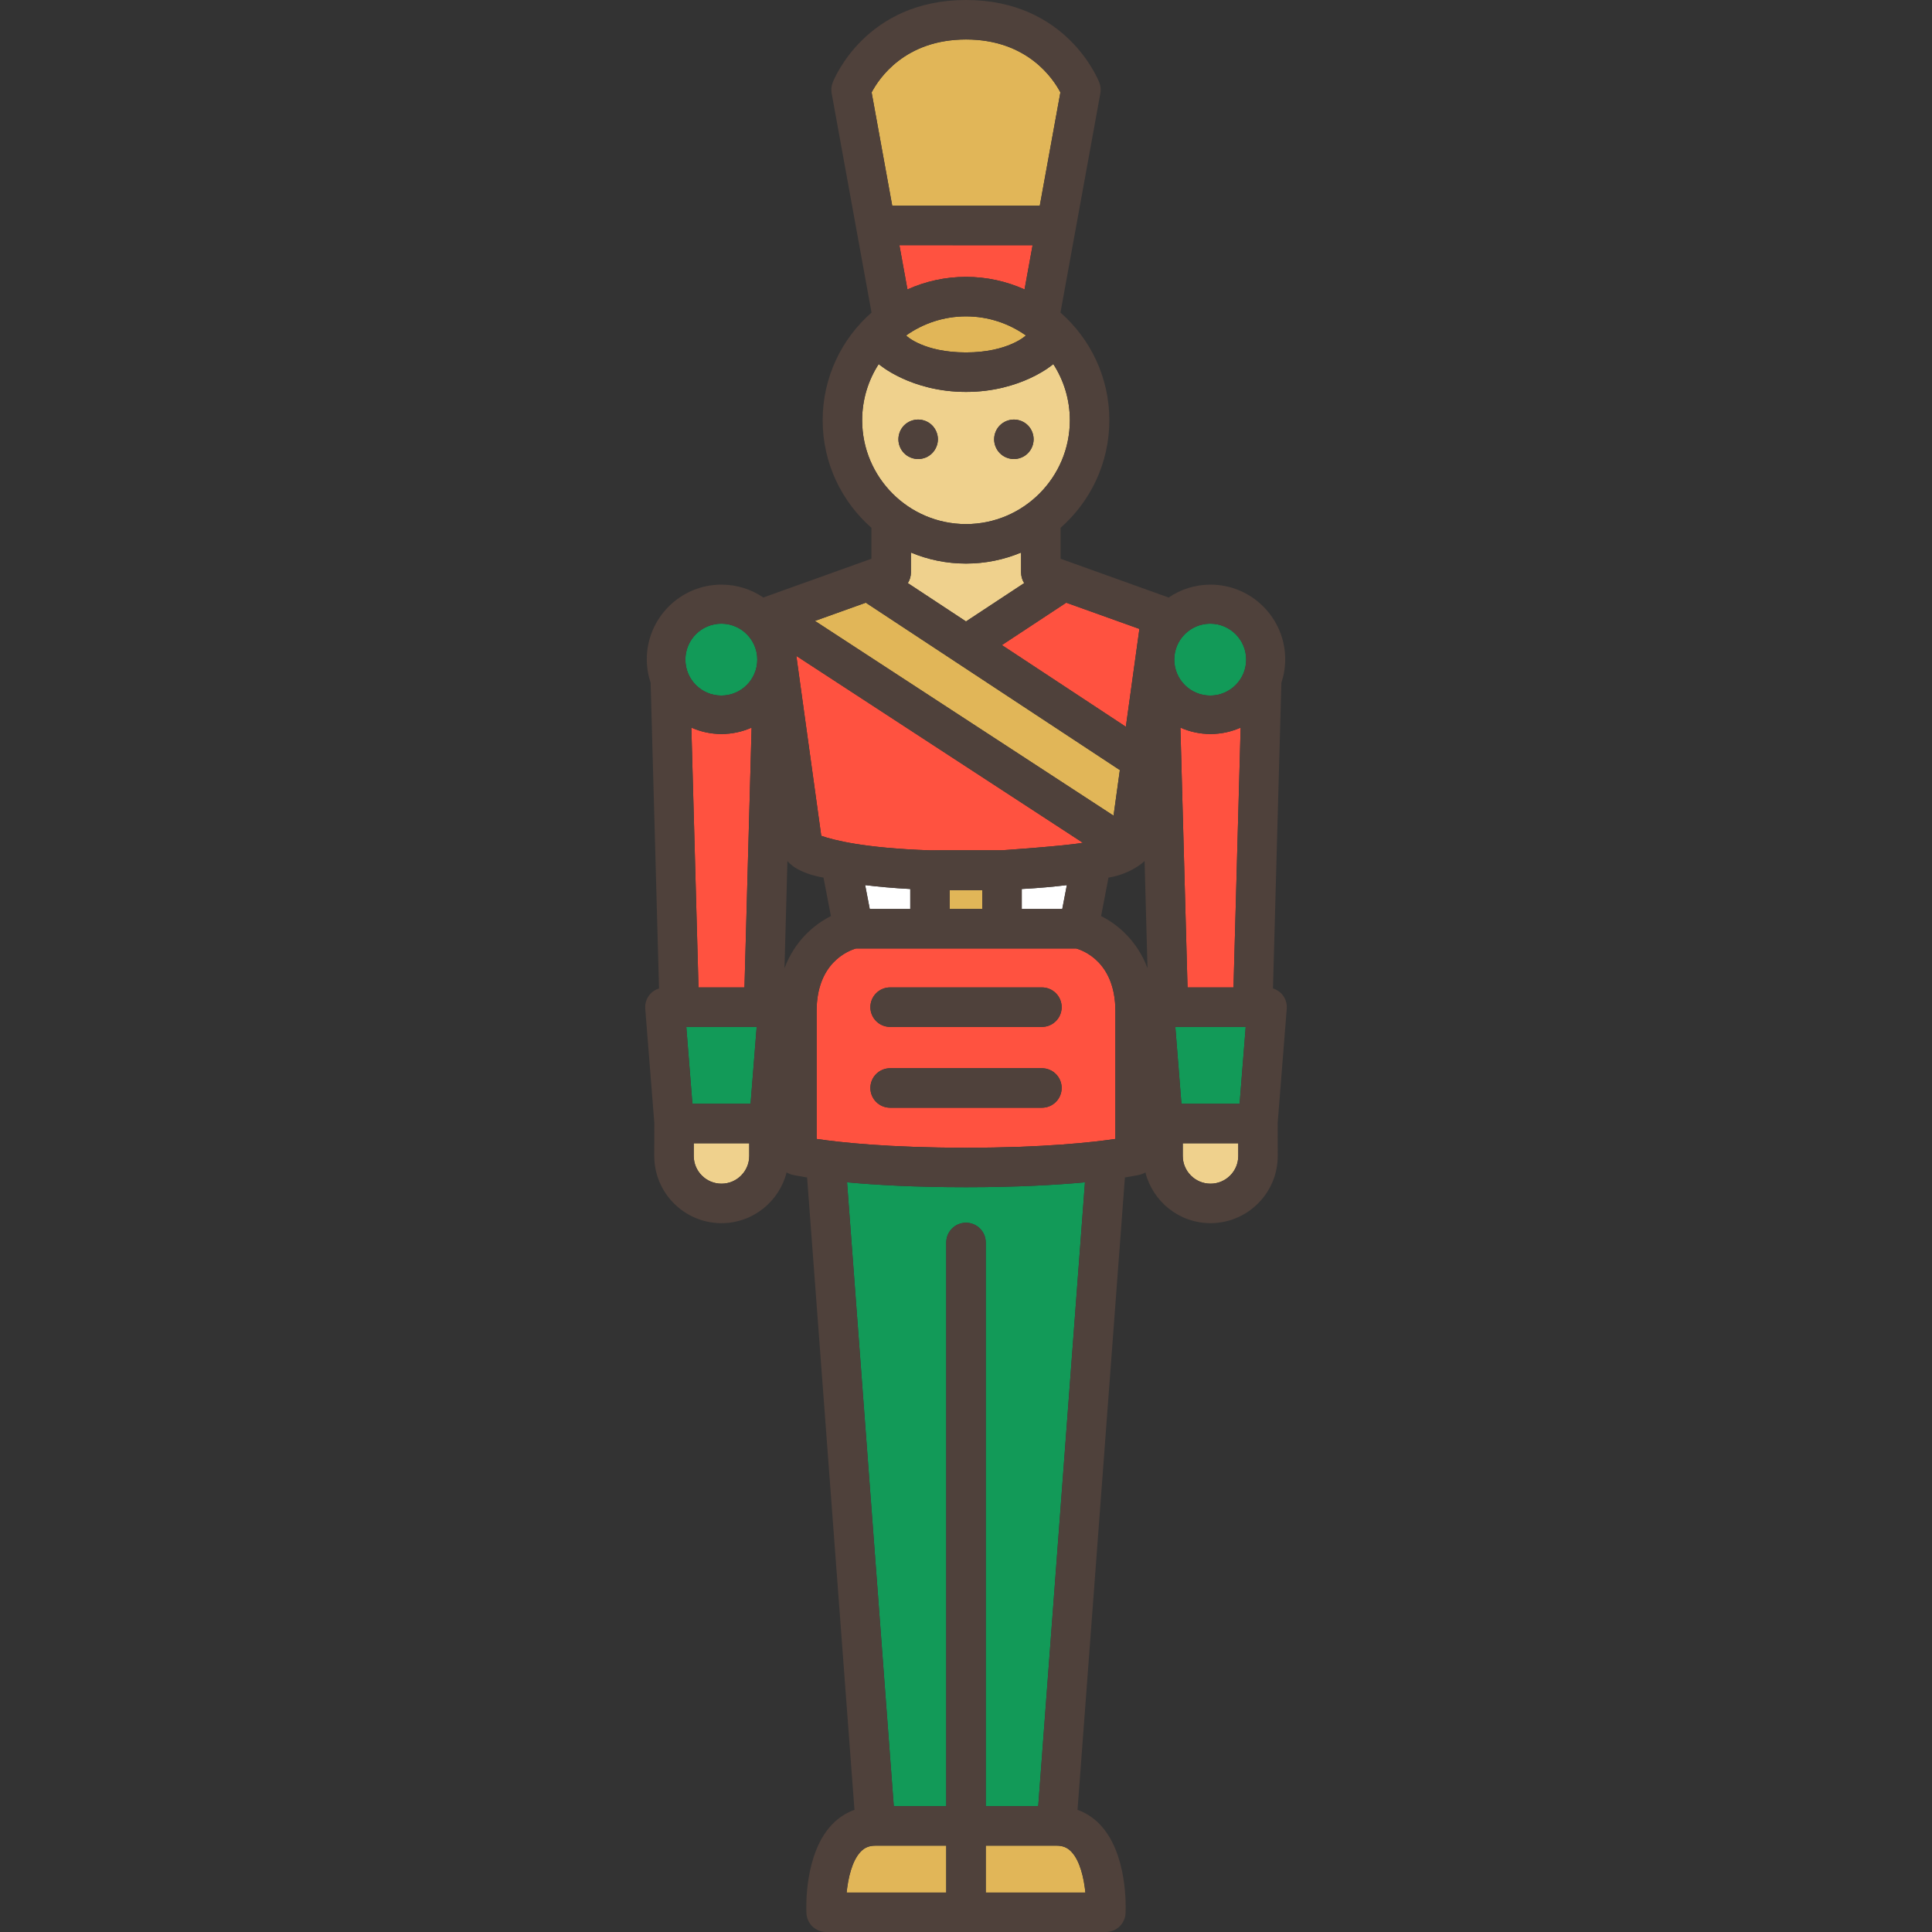 <?xml version="1.0" encoding="iso-8859-1"?>
<!-- Uploaded to: SVG Repo, www.svgrepo.com, Generator: SVG Repo Mixer Tools -->
<svg height="800px" width="800px" version="1.1" id="Layer_1" xmlns="http://www.w3.org/2000/svg" xmlns:xlink="http://www.w3.org/1999/xlink" 
	 viewBox="0 0 511.998 511.998" xml:space="preserve">
<rect x="0" y="0" width="511.998" height="511.998" fill="#333333" stroke="none"/>
<polygon style="fill:#E1B658;" points="296.772,204.08 229.445,159.718 215.965,164.547 295.099,216.154 "/>
<path style="fill:#EFD18D;" d="M256,138.888c15.178,0,27.524-12.347,27.524-27.523c0-5.481-1.617-10.588-4.388-14.882
	c-0.109,0.115-8.536,7.377-23.135,7.377c-14.599,0-23.027-7.262-23.135-7.377c-2.773,4.293-4.388,9.401-4.388,14.882
	C228.477,126.541,240.823,138.888,256,138.888z M264.989,112.712c0.977-0.965,2.325-1.524,3.708-1.524
	c1.372,0,2.72,0.558,3.697,1.524c0.965,0.976,1.524,2.325,1.524,3.707c0,1.372-0.558,2.72-1.524,3.697
	c-0.977,0.978-2.325,1.534-3.697,1.534c-1.383,0-2.733-0.557-3.708-1.534c-0.976-0.976-1.533-2.325-1.533-3.697
	C263.455,115.037,264.013,113.688,264.989,112.712z M239.612,112.712c0.978-0.965,2.325-1.524,3.698-1.524
	c1.382,0,2.732,0.558,3.707,1.524c0.965,0.976,1.535,2.325,1.535,3.707c0,1.372-0.57,2.72-1.535,3.697
	c-0.976,0.978-2.325,1.534-3.707,1.534c-1.373,0-2.72-0.557-3.698-1.534c-0.965-0.976-1.523-2.325-1.523-3.697
	C238.089,115.037,238.647,113.688,239.612,112.712z"/>
<path style="fill:#E1B658;" d="M251.689,240.892h8.622v-4.96c-1.397,0.019-7.225,0.019-8.622,0V240.892z"/>
<g>
	<path style="fill:#FF5240;" d="M246.334,225.342c0.042-0.001,19.125-0.013,19.21-0.013c0.043,0,16.718-1.135,21.422-1.989
		l-75.927-49.515l6.601,47.675C220.918,222.657,229.104,224.754,246.334,225.342z"/>
	<path style="fill:#FF5240;" d="M238.352,64.982l2.132,11.723c4.741-2.131,9.99-3.327,15.517-3.327
		c5.525,0,10.774,1.195,15.516,3.326l2.132-11.721C273.649,64.982,238.352,64.982,238.352,64.982z"/>
</g>
<path style="fill:#FFFFFF;" d="M281.507,240.892l1.219-6.331c-3.403,0.424-7.352,0.785-11.952,1.033v5.299h10.732V240.892z"/>
<path style="fill:#E1B658;" d="M240.12,88.904c0.122,0.164,4.686,4.493,15.881,4.493c11.195,0,15.878-4.493,15.878-4.493
	c-4.491-3.183-9.967-5.063-15.88-5.063C250.088,83.84,244.611,85.72,240.12,88.904z"/>
<path style="fill:#FF5240;" d="M199.181,192.824c-2.444,1.082-5.139,1.695-7.979,1.695c-2.841,0-5.539-0.613-7.984-1.696
	l1.89,68.852h12.184L199.181,192.824z"/>
<g>
	<circle style="fill:#129A58;" cx="191.161" cy="174.804" r="9.525"/>
	<polygon style="fill:#129A58;" points="183.493,292.514 198.909,292.514 200.527,272.137 181.876,272.137 	"/>
</g>
<path style="fill:#E1B658;" d="M275.552,54.52l5.463-30.034c-1.883-3.593-8.75-14.023-25.016-14.023
	c-16.238,0-23.108,10.397-25.012,14.028l5.461,30.029C236.448,54.52,275.552,54.52,275.552,54.52z"/>
<polygon style="fill:#FF5240;" points="298.362,192.599 301.953,166.667 282.556,159.718 265.508,170.951 "/>
<g>
	<path style="fill:#EFD18D;" d="M256,149.35c-5.172,0-10.103-1.042-14.602-2.924v5.327c0,1.009-0.301,1.962-0.813,2.777L256,164.687
		l15.415-10.157c-0.512-0.816-0.813-1.768-0.813-2.777v-5.327C266.104,148.307,261.173,149.35,256,149.35z"/>
	<path style="fill:#EFD18D;" d="M183.845,306.334c0,4.056,3.3,7.355,7.356,7.355s7.355-3.299,7.355-7.355v-3.357h-14.711V306.334z"
		/>
	<path style="fill:#EFD18D;" d="M313.441,306.334c0,4.056,3.3,7.355,7.356,7.355c4.057,0,7.357-3.299,7.357-7.355v-3.357h-14.714
		V306.334z"/>
</g>
<g>
	<polygon style="fill:#129A58;" points="313.093,292.514 328.507,292.514 330.125,272.137 311.475,272.137 	"/>
	<circle style="fill:#129A58;" cx="320.72" cy="174.804" r="9.525"/>
</g>
<path style="fill:#FFFFFF;" d="M241.227,240.892v-5.299c-4.601-0.249-8.55-0.608-11.954-1.033l1.221,6.331h10.733V240.892z"/>
<g>
	<path style="fill:#FF5240;" d="M328.781,192.823c-2.444,1.083-5.142,1.696-7.983,1.696c-2.84,0-5.537-0.613-7.98-1.695
		l1.889,68.851h12.184L328.781,192.823z"/>
	<path style="fill:#FF5240;" d="M285.193,251.354h-58.349c-2.191,0.641-10.435,3.893-10.435,16.611v33.865
		c6.073,0.895,19.031,2.333,39.59,2.333c20.558,0,33.513-1.438,39.59-2.334v-33.863
		C295.588,255.082,287.207,251.926,285.193,251.354z M276.117,293.556h-40.226c-2.889,0-5.231-2.342-5.231-5.231
		s2.342-5.231,5.231-5.231h40.226c2.889,0,5.231,2.342,5.231,5.231C281.348,291.215,279.005,293.556,276.117,293.556z
		 M276.117,272.137h-40.226c-2.889,0-5.231-2.342-5.231-5.231s2.342-5.231,5.231-5.231h40.226c2.889,0,5.231,2.342,5.231,5.231
		C281.348,269.795,279.005,272.137,276.117,272.137z"/>
</g>
<g>
	<path style="fill:#E1B658;" d="M279.987,489.115h-18.751v12.421h26.405c-0.391-3.764-1.4-8.387-3.719-10.816
		C282.86,489.61,281.647,489.115,279.987,489.115z"/>
	<path style="fill:#E1B658;" d="M228.079,490.722c-2.318,2.427-3.327,7.049-3.718,10.816h26.404v-12.421h-18.751
		C230.354,489.115,229.14,489.61,228.079,490.722z"/>
</g>
<path style="fill:#129A58;" d="M224.474,313.318l12.386,165.334h13.907V329.265c0-2.889,2.342-5.231,5.231-5.231
	s5.231,2.342,5.231,5.231v149.387h13.909l12.386-165.334c-7.439,0.695-17.859,1.305-31.527,1.305
	C242.333,314.625,231.915,314.014,224.474,313.318z"/>
<g>
	<path style="fill:#4F413B;" d="M276.117,261.675h-40.226c-2.889,0-5.231,2.342-5.231,5.231s2.342,5.231,5.231,5.231h40.226
		c2.889,0,5.231-2.342,5.231-5.231C281.348,264.016,279.005,261.675,276.117,261.675z"/>
	<path style="fill:#4F413B;" d="M276.117,283.094h-40.226c-2.889,0-5.231,2.342-5.231,5.231s2.342,5.231,5.231,5.231h40.226
		c2.889,0,5.231-2.342,5.231-5.231S279.005,283.094,276.117,283.094z"/>
	<path style="fill:#4F413B;" d="M243.309,121.65c1.382,0,2.732-0.557,3.707-1.534c0.965-0.976,1.535-2.325,1.535-3.697
		c0-1.382-0.57-2.732-1.535-3.707c-0.976-0.965-2.325-1.524-3.707-1.524c-1.373,0-2.72,0.558-3.698,1.524
		c-0.965,0.976-1.523,2.325-1.523,3.707c0,1.372,0.558,2.72,1.523,3.697C240.589,121.093,241.937,121.65,243.309,121.65z"/>
	<path style="fill:#4F413B;" d="M268.698,121.65c1.372,0,2.72-0.557,3.697-1.534c0.965-0.976,1.524-2.325,1.524-3.697
		c0-1.382-0.558-2.732-1.524-3.707c-0.977-0.965-2.325-1.524-3.697-1.524c-1.383,0-2.733,0.558-3.708,1.524
		c-0.976,0.976-1.533,2.325-1.533,3.707c0,1.372,0.557,2.72,1.533,3.697C265.966,121.093,267.314,121.65,268.698,121.65z"/>
	<path style="fill:#4F413B;" d="M339.632,263.356c-0.625-0.677-1.421-1.143-2.282-1.415l2.223-80.987
		c0.652-1.961,1.02-4.05,1.02-6.227c0-10.915-8.88-19.793-19.794-19.793c-4.112,0-7.932,1.262-11.101,3.415
		c-0.074-0.029-28.633-10.279-28.633-10.279v-8.199c7.915-6.966,12.922-17.161,12.922-28.507c0-11.36-5.02-21.565-12.951-28.532
		l10.569-58.104c0.172-0.944,0.079-1.918-0.264-2.814C290.997,21.019,282.606,0,255.999,0c-26.604,0-34.996,21.018-35.339,21.914
		c-0.343,0.896-0.436,1.868-0.265,2.813l10.567,58.106c-7.929,6.967-12.949,17.171-12.949,28.531
		c0,11.347,5.008,21.541,12.922,28.507v8.199c0,0-28.617,10.26-28.645,10.272c-3.165-2.151-6.983-3.41-11.09-3.41
		c-10.916,0-19.795,8.879-19.795,19.793c0,2.177,0.367,4.268,1.02,6.227l2.223,80.989c-0.86,0.27-1.655,0.737-2.28,1.414
		c-0.99,1.073-1.487,2.509-1.373,3.964l2.403,30.255c-0.002,0.058-0.017,8.758-0.017,8.758c0,9.824,7.993,17.818,17.819,17.818
		c8.318,0,15.302-5.737,17.256-13.457c0.475,0.291,1,0.514,1.568,0.643c0.169,0.037,1.432,0.316,3.862,0.699L226.44,479.62
		c-2.233,0.809-4.248,2.106-5.952,3.898c-7.339,7.715-6.853,21.916-6.774,23.51c0.138,2.784,2.437,4.97,5.224,4.97h74.12
		c2.788,0,5.086-2.187,5.224-4.97c0.079-1.594,0.565-15.795-6.774-23.51c-1.704-1.791-3.719-3.089-5.952-3.898l12.555-167.586
		c2.427-0.381,3.692-0.66,3.859-0.699c0.567-0.128,1.092-0.352,1.568-0.643c1.954,7.72,8.937,13.457,17.257,13.457
		c9.825,0,17.82-7.993,17.82-17.818c0,0-0.015-8.7-0.017-8.758l2.403-30.255C341.119,265.864,340.621,264.429,339.632,263.356z
		 M198.556,306.334c0,4.056-3.299,7.355-7.355,7.355s-7.356-3.299-7.356-7.355v-3.357h14.711V306.334z M198.909,292.514h-15.416
		l-1.618-20.377h18.651L198.909,292.514z M183.217,192.823c2.446,1.083,5.143,1.696,7.984,1.696c2.84,0,5.537-0.613,7.979-1.695
		l-1.889,68.851h-12.184L183.217,192.823z M191.159,184.327c-5.26,0-9.525-4.266-9.525-9.525c0-5.26,4.265-9.525,9.525-9.525
		c5.26,0,9.525,4.265,9.525,9.525C200.685,180.062,196.42,184.327,191.159,184.327z M282.556,159.718l19.397,6.949l-3.591,25.933
		l-32.854-21.648L282.556,159.718z M271.414,154.53L256,164.687l-15.415-10.157c0.512-0.815,0.813-1.768,0.813-2.777v-5.327
		c4.498,1.881,9.429,2.924,14.602,2.924c5.173,0,10.103-1.042,14.602-2.924v5.327C270.602,152.762,270.903,153.713,271.414,154.53z
		 M255.999,10.462c16.264,0,23.131,10.43,25.016,14.023l-5.463,30.034h-39.103l-5.461-30.03
		C232.891,20.86,239.762,10.462,255.999,10.462z M271.516,76.704c-4.741-2.131-9.99-3.326-15.516-3.326
		c-5.526,0-10.776,1.196-15.517,3.327l-2.132-11.723h35.296L271.516,76.704z M271.879,88.904c0,0-4.684,4.493-15.878,4.493
		c-11.195,0-15.76-4.33-15.881-4.493c4.491-3.183,9.968-5.063,15.88-5.063C261.912,83.84,267.389,85.72,271.879,88.904z
		 M228.477,111.364c0-5.481,1.617-10.588,4.388-14.882c0.109,0.115,8.536,7.377,23.135,7.377s23.027-7.262,23.135-7.377
		c2.773,4.293,4.388,9.401,4.388,14.882c0,15.176-12.347,27.523-27.524,27.523C240.823,138.888,228.477,126.541,228.477,111.364z
		 M229.445,159.718l67.327,44.362l-1.672,12.075l-79.134-51.607L229.445,159.718z M286.965,223.34
		c-4.705,0.854-21.379,1.989-21.422,1.989c-0.084,0-19.167,0.012-19.21,0.013c-17.229-0.588-25.416-2.685-28.695-3.842
		l-6.601-47.675L286.965,223.34z M282.727,234.56l-1.219,6.331h-10.732v-5.299C275.374,235.344,279.324,234.985,282.727,234.56z
		 M260.311,235.931v4.96h-8.622v-4.96C253.087,235.95,258.914,235.95,260.311,235.931z M241.227,235.593v5.299h-10.733l-1.221-6.331
		C232.677,234.985,236.626,235.344,241.227,235.593z M207.897,256.57l0.78-28.41c0.287,0.384,2.47,3.167,9.559,4.419l1.962,10.189
		C215.686,245.035,210.607,249.382,207.897,256.57z M250.764,501.538h-26.403c0.391-3.765,1.4-8.389,3.718-10.816
		c1.061-1.111,2.275-1.607,3.935-1.607h18.751v12.422H250.764z M287.64,501.538h-26.405v-12.421h18.751
		c1.66,0,2.874,0.495,3.935,1.607C286.241,493.15,287.25,497.772,287.64,501.538z M275.139,478.653H261.23V329.265
		c0-2.889-2.342-5.231-5.231-5.231s-5.231,2.342-5.231,5.231v149.387H236.86l-12.386-165.334c7.44,0.695,17.859,1.305,31.524,1.305
		c13.667,0,24.088-0.61,31.527-1.305L275.139,478.653z M295.588,301.828c-6.076,0.896-19.032,2.334-39.59,2.334
		c-20.559,0-33.517-1.438-39.59-2.333v-33.865c0-12.718,8.243-15.97,10.435-16.611h58.349c2.013,0.572,10.395,3.728,10.395,16.611
		v33.863H295.588z M291.8,242.767l1.962-10.19c6.102-1.009,9.481-4.294,9.558-4.397l0.78,28.389
		C301.392,249.382,296.314,245.035,291.8,242.767z M328.156,306.334c0,4.056-3.3,7.355-7.357,7.355
		c-4.056,0-7.356-3.299-7.356-7.355v-3.357h14.714V306.334z M328.507,292.514h-15.415l-1.618-20.377h18.65L328.507,292.514z
		 M312.817,192.824c2.445,1.082,5.141,1.695,7.98,1.695c2.841,0,5.539-0.613,7.983-1.696l-1.89,68.852h-12.184L312.817,192.824z
		 M320.723,184.327c-5.26,0-9.525-4.266-9.525-9.525c0-5.26,4.265-9.525,9.525-9.525s9.525,4.265,9.525,9.525
		C330.248,180.062,325.983,184.327,320.723,184.327z"/>
</g>
</svg>